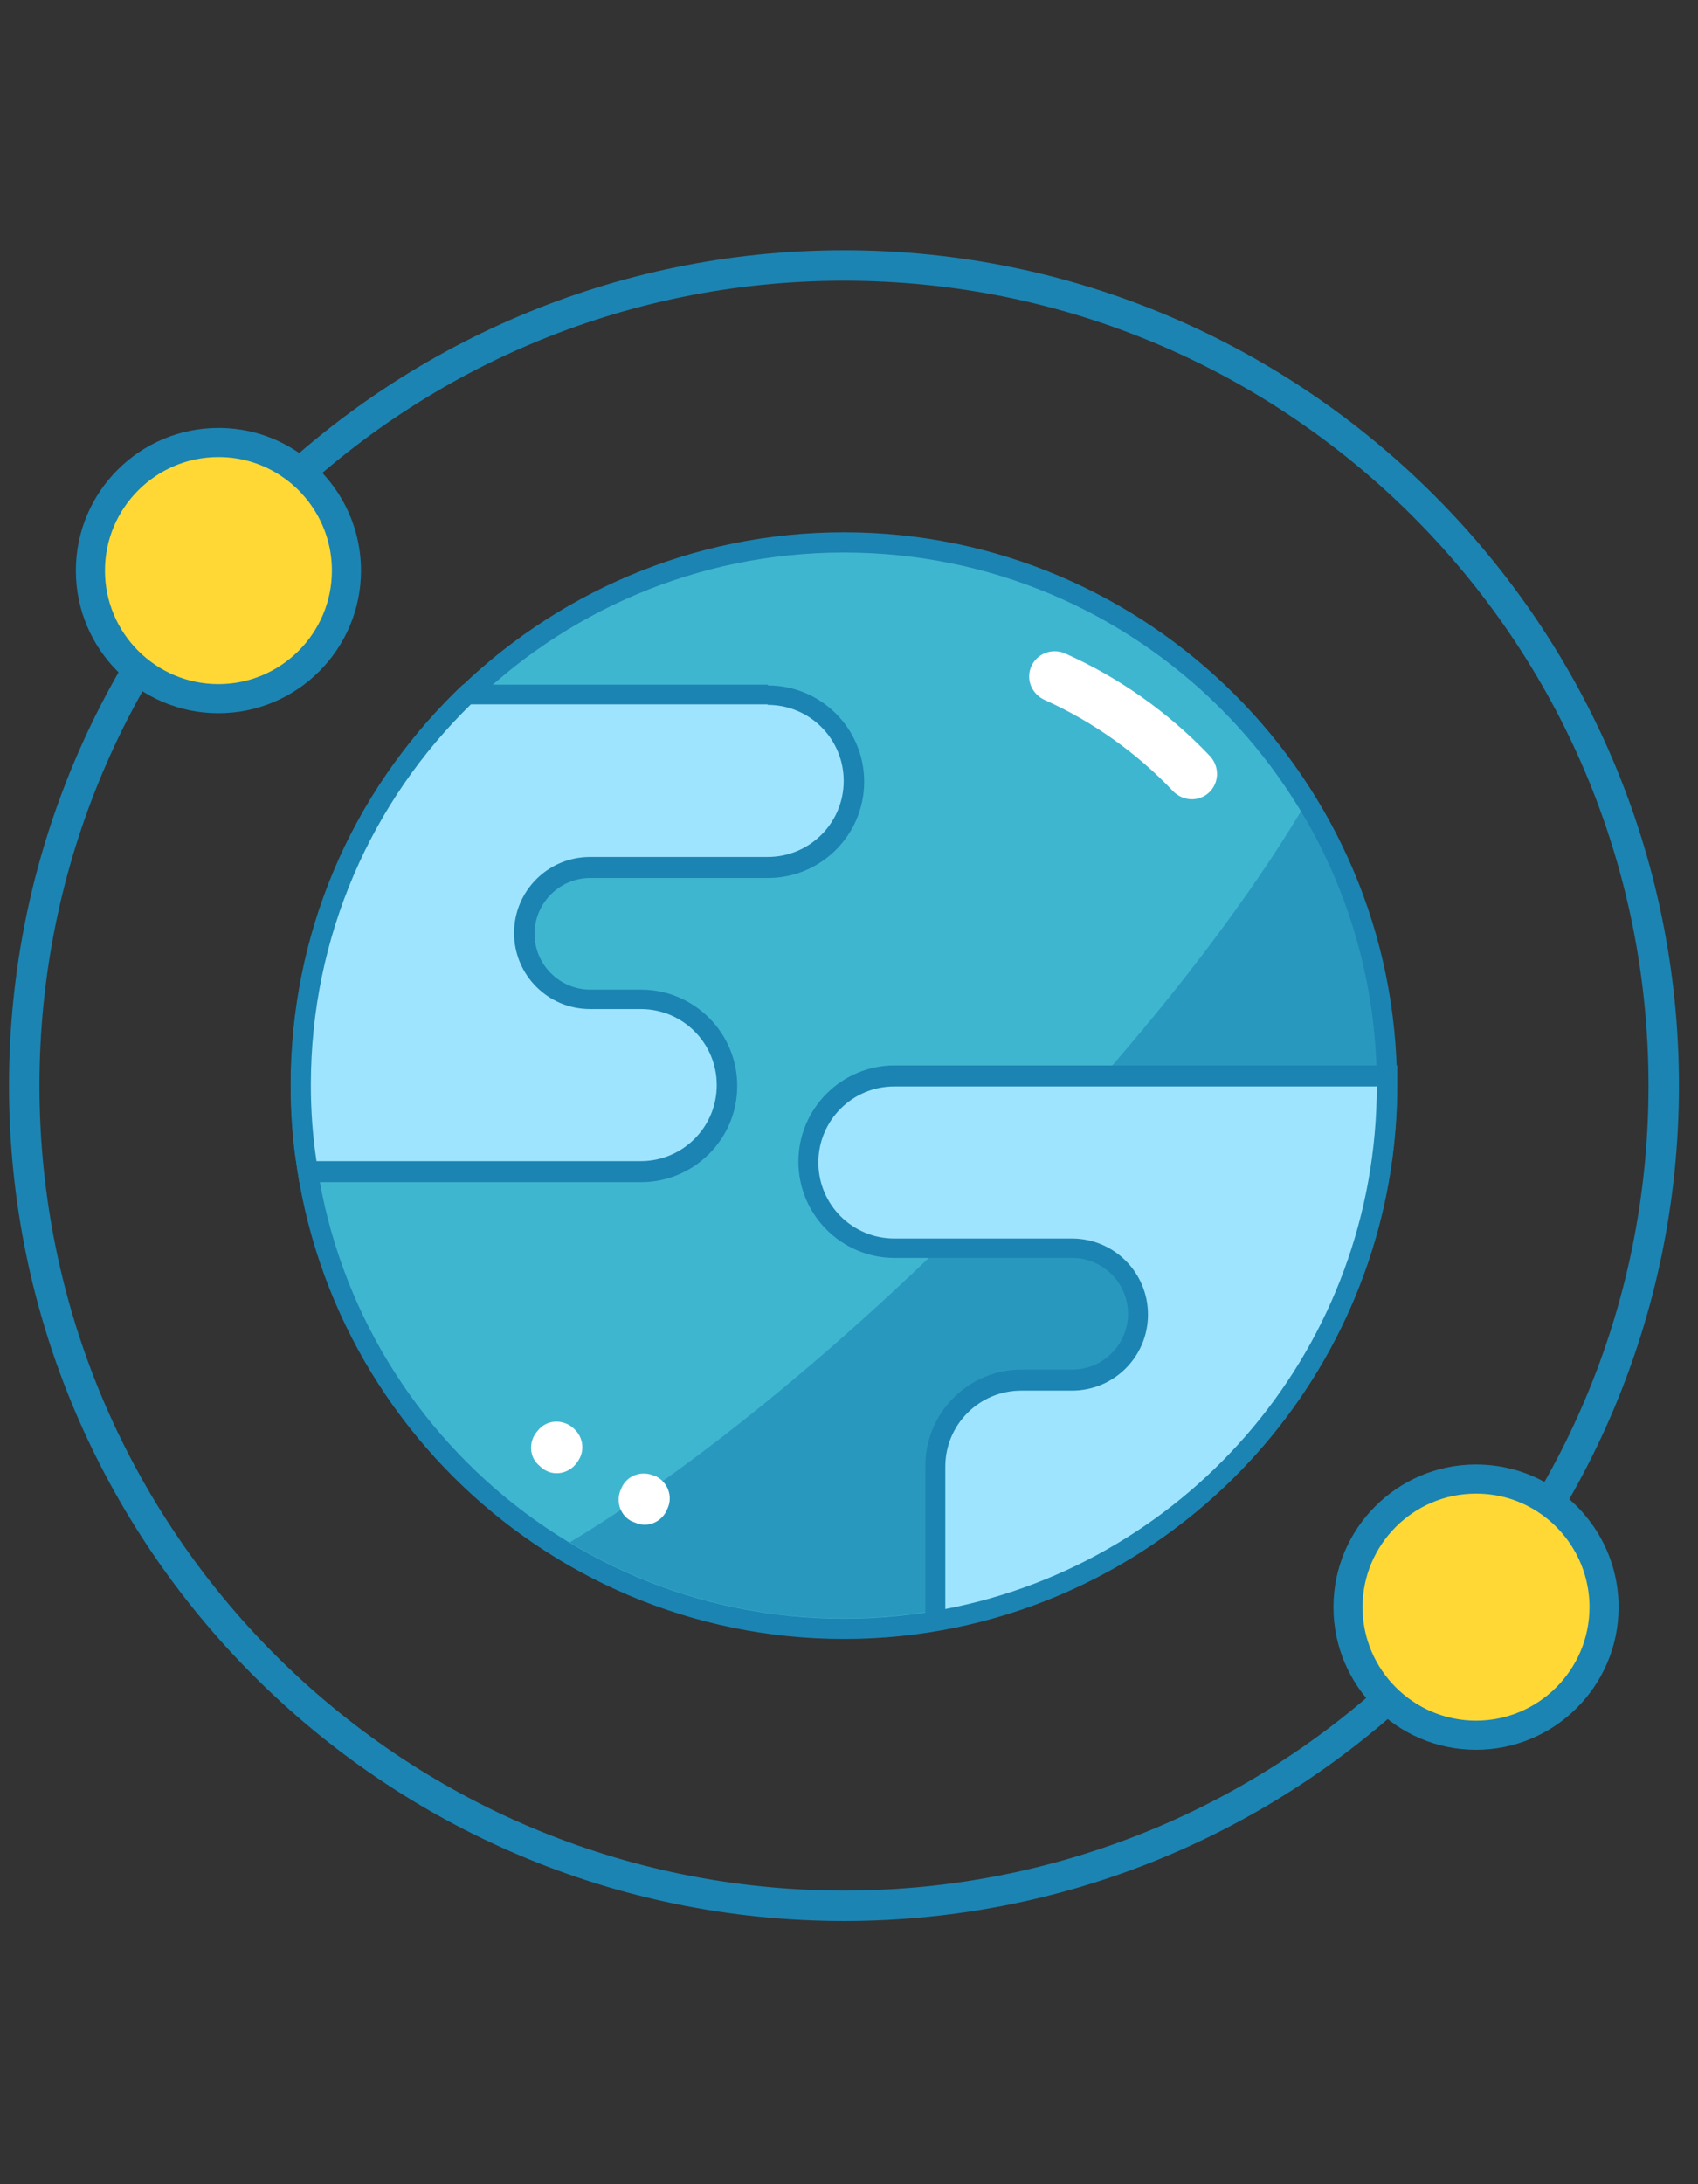 <svg width="63" height="81" viewBox="0 0 63 81" fill="none" xmlns="http://www.w3.org/2000/svg">
<rect x="0" y="0" width="63" height="81" fill="#333333" stroke="none"/>
<g clip-path="url(#clip0_23_8137)">
<path d="M31.314 10.41C47.794 10.41 61.164 23.77 61.164 40.26C61.164 56.75 47.804 70.11 31.314 70.11C14.824 70.11 1.464 56.74 1.464 40.26C1.464 23.78 14.834 10.41 31.314 10.41ZM31.314 9.28C14.234 9.28 0.334 23.18 0.334 40.26C0.334 57.34 14.234 71.24 31.314 71.24C48.394 71.24 62.294 57.34 62.294 40.26C62.294 23.18 48.394 9.28 31.314 9.28Z" fill="#1B84B2"/>
<path d="M31.312 60.41C20.202 60.41 11.162 51.37 11.162 40.26C11.162 29.15 20.202 20.11 31.312 20.11C42.422 20.11 51.462 29.15 51.462 40.26C51.462 51.37 42.422 60.41 31.312 60.41Z" fill="#3FB6D0"/>
<path d="M31.313 20.49C42.233 20.49 51.083 29.34 51.083 40.26C51.083 51.18 42.233 60.03 31.313 60.03C20.393 60.03 11.543 51.18 11.543 40.26C11.543 29.34 20.393 20.49 31.313 20.49ZM31.313 19.74C19.993 19.74 10.793 28.95 10.793 40.26C10.793 51.57 20.003 60.78 31.313 60.78C42.623 60.78 51.833 51.57 51.833 40.26C51.833 28.95 42.623 19.74 31.313 19.74Z" fill="#1B84B2"/>
<g opacity="0.6">
<path d="M39.783 45.91C41.343 45.91 42.603 47.17 42.603 48.73C42.603 50.29 41.343 51.55 39.783 51.55H37.903C36.343 51.55 35.083 52.81 35.083 54.37V59.65C33.873 59.89 32.603 60.02 31.313 60.02C27.593 60.02 24.113 58.99 21.133 57.2C25.233 54.74 30.223 50.8 35.243 45.89H39.793L39.783 45.91Z" fill="#1B84B2"/>
<path d="M51.083 40.26H40.613C43.833 36.62 46.453 33.1 48.273 30.08C50.063 33.06 51.093 36.54 51.093 40.26H51.083Z" fill="#1B84B2"/>
</g>
<path d="M11.424 43.46L11.374 43.14C11.234 42.23 11.164 41.26 11.164 40.26C11.164 34.79 13.314 29.68 17.214 25.87L17.324 25.76H28.484C30.244 25.76 31.684 27.2 31.684 28.96C31.684 30.72 30.244 32.16 28.484 32.16H21.894C20.544 32.16 19.444 33.26 19.444 34.61C19.444 35.96 20.544 37.06 21.894 37.06H23.774C25.534 37.06 26.974 38.5 26.974 40.26C26.974 42.02 25.534 43.46 23.774 43.46H11.414H11.424Z" fill="#9FE4FF"/>
<path d="M28.483 26.14C30.043 26.14 31.303 27.4 31.303 28.96C31.303 30.52 30.043 31.78 28.483 31.78H21.893C20.333 31.78 19.073 33.04 19.073 34.6C19.073 36.16 20.333 37.42 21.893 37.42H23.773C25.333 37.42 26.593 38.68 26.593 40.24C26.593 41.8 25.333 43.06 23.773 43.06H11.743C11.603 42.14 11.533 41.2 11.533 40.24C11.533 34.7 13.803 29.7 17.473 26.12H28.483M28.483 25.39H17.173L16.953 25.6C12.973 29.49 10.783 34.69 10.783 40.26C10.783 41.27 10.853 42.26 11.003 43.2L11.103 43.84H23.783C25.753 43.84 27.353 42.24 27.353 40.27C27.353 38.3 25.753 36.7 23.783 36.7H21.903C20.763 36.7 19.833 35.77 19.833 34.63C19.833 33.49 20.763 32.56 21.903 32.56H28.493C30.463 32.56 32.063 30.96 32.063 28.99C32.063 27.02 30.463 25.42 28.493 25.42L28.483 25.39Z" fill="#1B84B2"/>
<path d="M34.702 54.38C34.702 52.62 36.142 51.18 37.902 51.18H39.782C41.132 51.18 42.232 50.08 42.232 48.73C42.232 47.38 41.132 46.28 39.782 46.28H33.192C31.432 46.28 29.992 44.84 29.992 43.08C29.992 41.32 31.432 39.88 33.192 39.88H51.462V40.26C51.462 49.9 44.602 58.22 35.152 60.03L34.702 60.12V54.38Z" fill="#9FE4FF"/>
<path d="M51.083 40.26C51.083 49.89 44.203 57.92 35.073 59.67V54.39C35.073 52.83 36.333 51.57 37.893 51.57H39.773C41.333 51.57 42.593 50.31 42.593 48.75C42.593 47.19 41.333 45.93 39.773 45.93H33.183C31.623 45.93 30.363 44.67 30.363 43.11C30.363 41.55 31.623 40.29 33.183 40.29H51.073M51.833 39.51H33.193C31.223 39.51 29.623 41.11 29.623 43.08C29.623 45.05 31.223 46.65 33.193 46.65H39.783C40.923 46.65 41.853 47.58 41.853 48.72C41.853 49.86 40.923 50.79 39.783 50.79H37.903C35.933 50.79 34.333 52.39 34.333 54.36V60.55L35.223 60.38C44.853 58.53 51.843 50.06 51.843 40.24V39.49L51.833 39.51Z" fill="#1B84B2"/>
<path d="M57.404 55.65C58.674 56.5 59.514 57.96 59.514 59.6C59.514 62.22 57.384 64.35 54.764 64.35C52.144 64.35 50.014 62.22 50.014 59.6C50.014 56.98 52.144 54.85 54.764 54.85C55.744 54.85 56.644 55.14 57.404 55.65Z" fill="#FFD836" stroke="#1B84B2" stroke-width="1.08" stroke-miterlimit="10"/>
<path d="M10.743 17.21C12.014 18.06 12.854 19.52 12.854 21.16C12.854 23.78 10.723 25.91 8.104 25.91C5.484 25.91 3.354 23.78 3.354 21.16C3.354 18.54 5.484 16.41 8.104 16.41C9.084 16.41 9.984 16.7 10.743 17.21Z" fill="#FFD836" stroke="#1B84B2" stroke-width="1.08" stroke-miterlimit="10"/>
<path d="M20.034 54.38C20.034 54.38 20.104 54.43 20.134 54.46C20.544 54.77 21.124 54.65 21.414 54.23L21.454 54.17C21.724 53.76 21.624 53.23 21.234 52.93C21.234 52.93 21.234 52.93 21.224 52.92C20.834 52.62 20.284 52.66 19.974 53.03L19.924 53.09C19.594 53.48 19.634 54.07 20.044 54.38H20.034Z" fill="white"/>
<path d="M23.453 56.419C23.453 56.419 23.533 56.459 23.573 56.469C24.043 56.679 24.583 56.429 24.763 55.949L24.793 55.879C24.963 55.419 24.733 54.919 24.293 54.729C24.293 54.729 24.283 54.729 24.273 54.729C23.823 54.529 23.303 54.699 23.083 55.129L23.053 55.199C22.823 55.649 23.003 56.219 23.463 56.429L23.453 56.419Z" fill="white"/>
<path d="M44.824 29.42C45.244 29.06 45.264 28.43 44.884 28.03C43.364 26.43 41.544 25.14 39.534 24.24C39.034 24.01 38.444 24.24 38.244 24.76C38.064 25.24 38.304 25.75 38.764 25.96C40.544 26.76 42.164 27.91 43.514 29.33C43.864 29.7 44.434 29.75 44.824 29.42Z" fill="white"/>
</g>
<defs>
<clipPath id="clip0_23_8137">
<rect width="61.96" height="61.96" fill="white" transform="translate(0.334 9.28)"/>
</clipPath>
</defs>
</svg>
